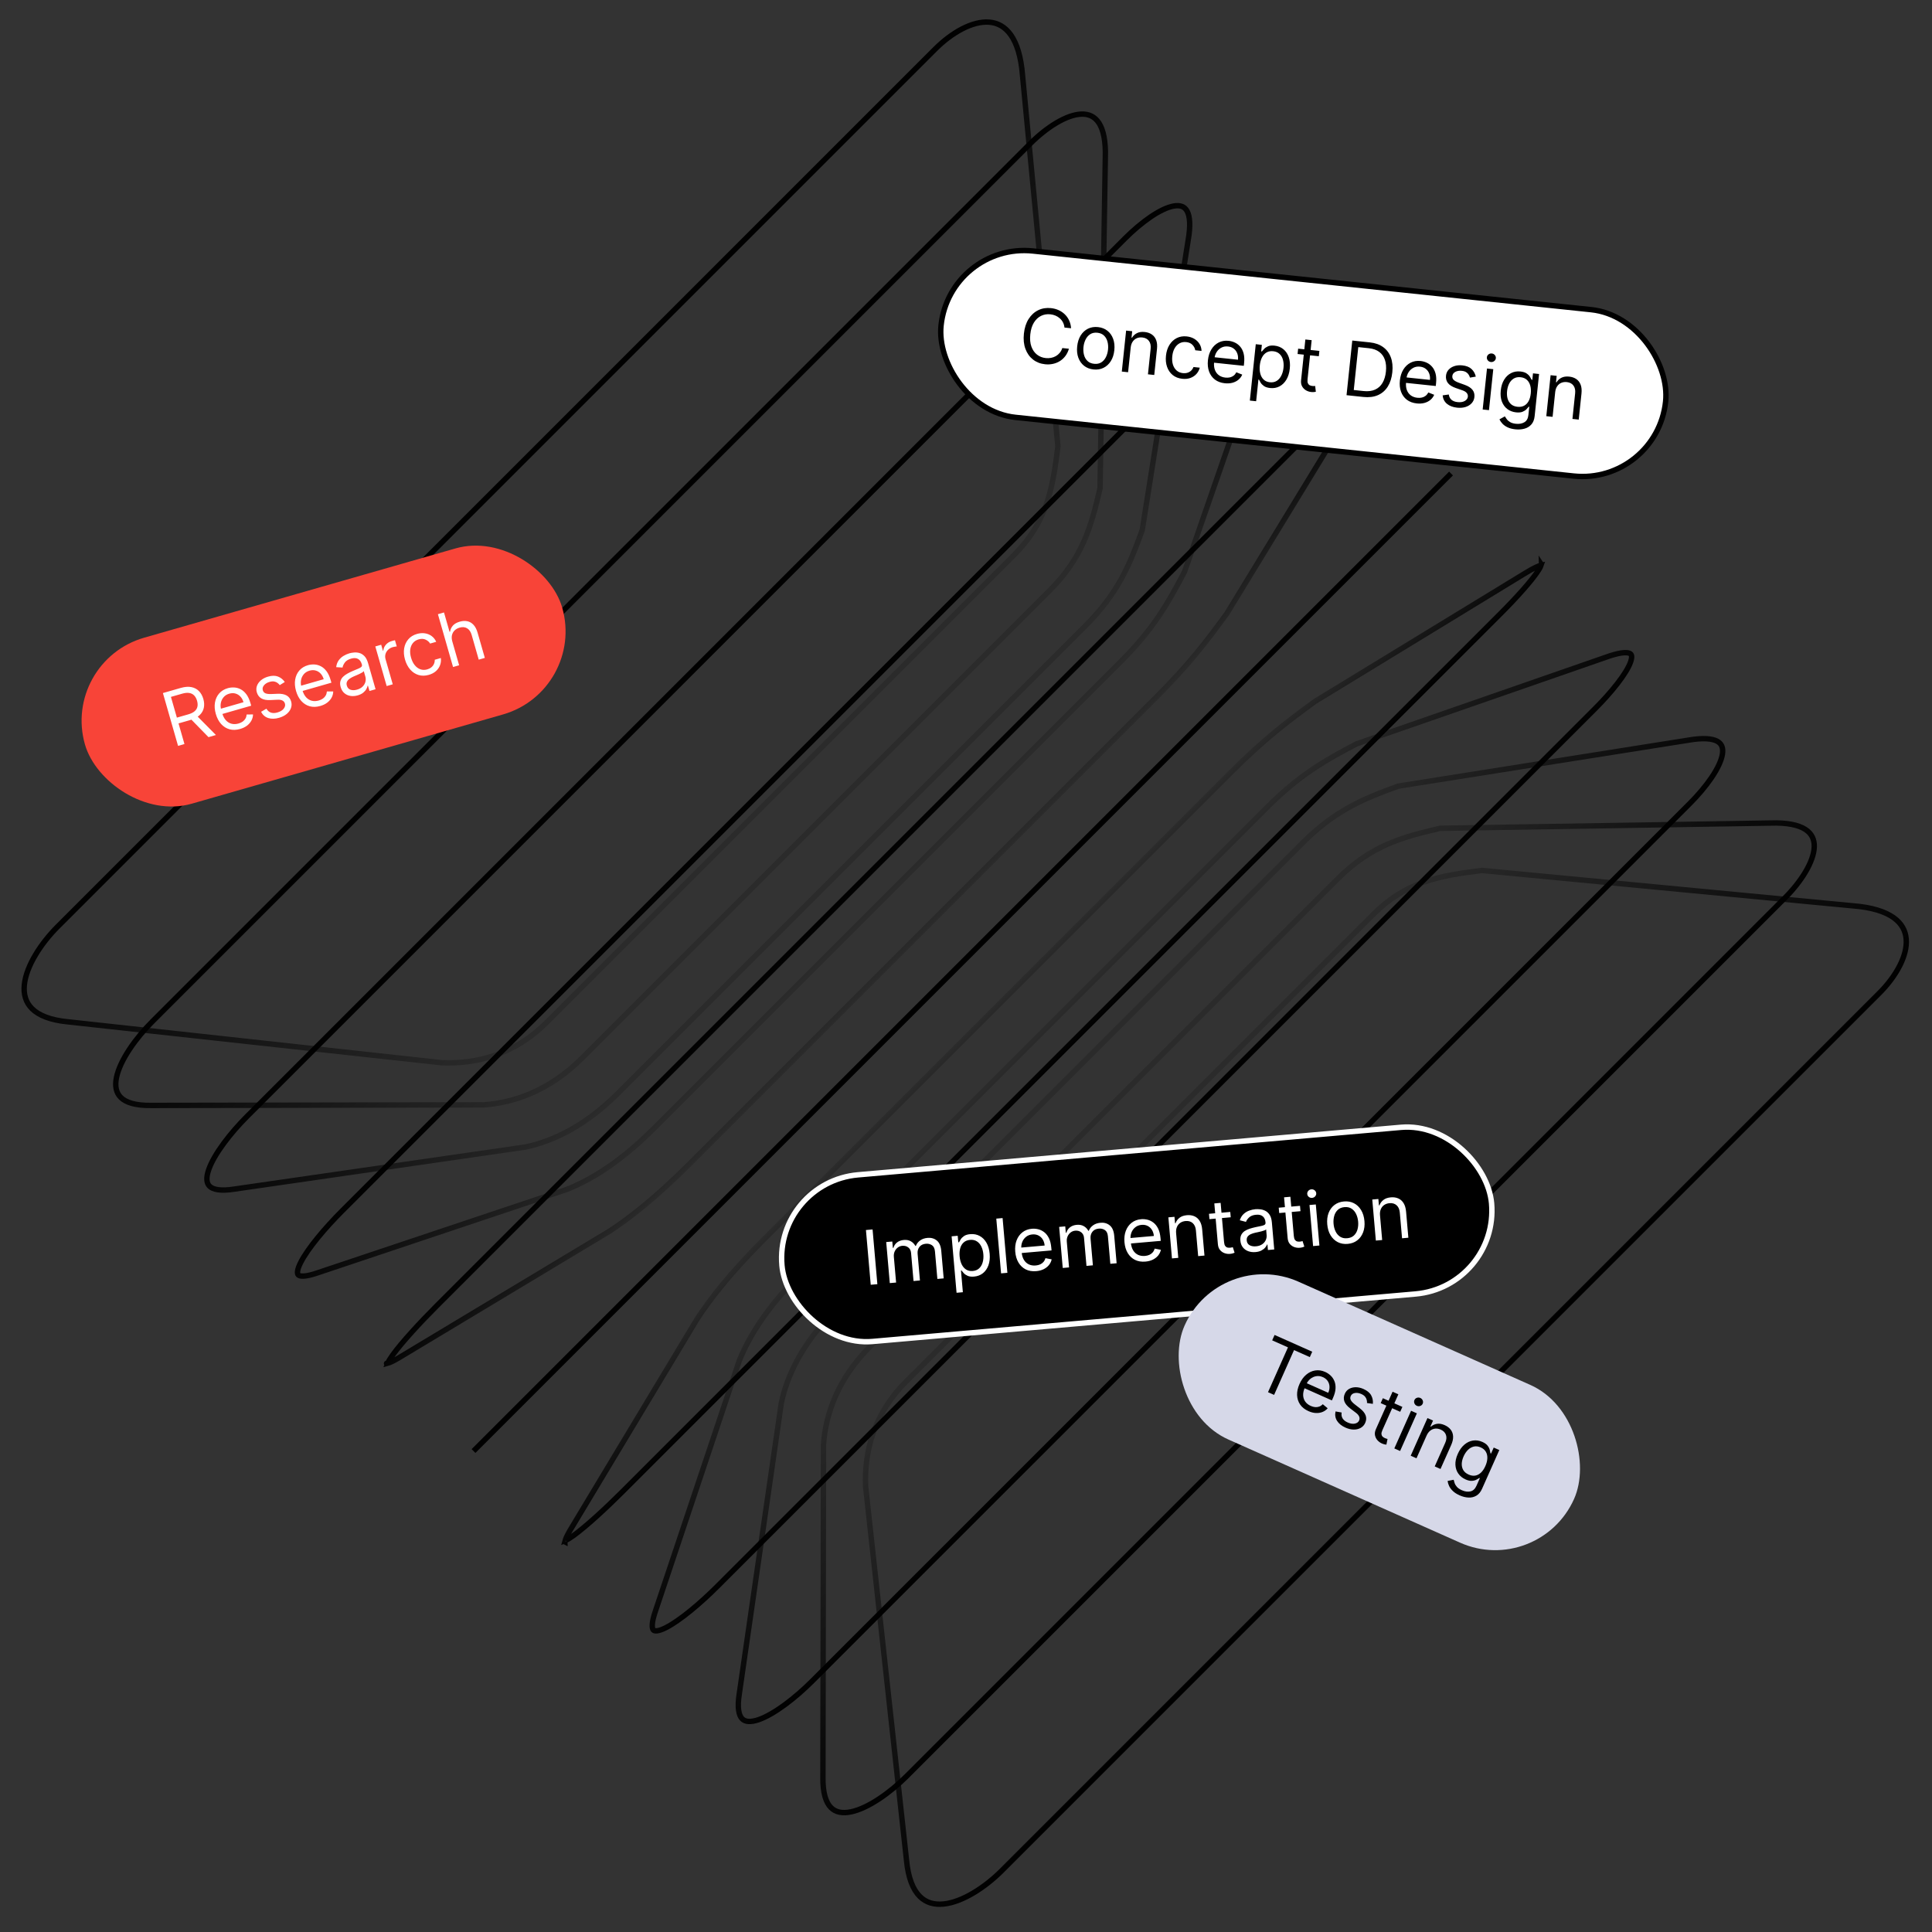 <svg xmlns="http://www.w3.org/2000/svg" width="358" height="358" viewBox="0 0 358 358" fill="none"><rect x="0" y="0" width="358" height="358" fill="#333333" stroke="none"/><path d="M12.625 189.349L12.625 189.349L12.618 189.349C9.266 189.029 7.165 188.12 5.947 186.921C4.746 185.739 4.338 184.211 4.512 182.481C4.688 180.737 5.456 178.812 6.582 176.924C7.704 175.041 9.165 173.224 10.688 171.701L173.311 9.077C174.83 7.559 176.557 6.243 178.302 5.344C180.051 4.443 181.784 3.978 183.329 4.107C184.851 4.235 186.229 4.943 187.308 6.474C188.4 8.025 189.202 10.444 189.477 14.005L189.478 14.013L196.031 82.72C195.055 90.671 193.948 96.804 187.894 102.857L101.319 189.432C95.249 195.503 88.197 197.189 81.873 196.927L12.625 189.349Z" stroke="url(#paint0_linear_869_1102)"></path><path d="M28.061 204.837L28.061 204.837L28.054 204.837C25.065 204.885 23.317 204.273 22.391 203.366C21.491 202.483 21.26 201.208 21.592 199.622C21.925 198.032 22.812 196.215 24.02 194.395C25.223 192.581 26.724 190.794 28.252 189.266L190.875 26.642C192.401 25.117 194.094 23.754 195.763 22.765C197.439 21.772 199.05 21.181 200.419 21.144C201.754 21.107 202.861 21.593 203.638 22.799C204.44 24.044 204.923 26.109 204.814 29.287L204.814 29.296L203.841 90.473C202.17 97.716 200.558 103.367 194.481 109.444L107.906 196.019C101.809 202.116 95.276 204.336 89.624 204.733L28.061 204.837Z" stroke="url(#paint1_linear_869_1102)"></path><path d="M43.481 220.333L43.481 220.333L43.474 220.334C42.172 220.541 41.16 220.565 40.394 220.455C39.628 220.345 39.138 220.105 38.835 219.81C38.253 219.243 38.159 218.243 38.664 216.769C39.157 215.327 40.167 213.616 41.456 211.866C42.741 210.121 44.283 208.363 45.816 206.83L208.44 44.206C209.971 42.675 211.631 41.264 213.224 40.184C214.827 39.098 216.32 38.376 217.523 38.171C218.12 38.07 218.615 38.102 219.009 38.251C219.393 38.396 219.717 38.666 219.963 39.112C220.477 40.043 220.655 41.747 220.16 44.556L220.159 44.565L211.66 98.215C209.294 104.76 207.17 109.928 201.068 116.031L114.493 202.606C108.371 208.728 102.356 211.493 97.361 212.547L43.481 220.333Z" stroke="url(#paint2_linear_869_1102)"></path><path d="M58.885 235.845L58.885 235.845L58.879 235.847C57.755 236.238 56.911 236.424 56.303 236.459C55.682 236.495 55.399 236.369 55.278 236.253C55.172 236.151 55.084 235.952 55.142 235.534C55.2 235.117 55.394 234.574 55.725 233.922C57.053 231.304 60.289 227.486 63.381 224.394L226.005 61.771C227.542 60.234 229.168 58.774 230.685 57.602C232.211 56.422 233.592 55.56 234.643 55.184C235.172 54.995 235.559 54.951 235.817 55C236.035 55.042 236.181 55.151 236.279 55.397C236.391 55.681 236.437 56.16 236.325 56.91C236.215 57.651 235.959 58.607 235.521 59.81L235.519 59.817L219.493 105.948C216.427 111.802 213.786 116.487 207.655 122.617L121.079 209.193C114.933 215.339 109.436 218.66 105.084 220.376L58.885 235.845Z" stroke="url(#paint3_linear_869_1102)"></path><path d="M74.277 251.382L74.277 251.382L74.274 251.383C73.324 251.963 72.635 252.319 72.162 252.501C72.037 252.549 71.935 252.581 71.853 252.603C71.867 252.565 71.885 252.522 71.906 252.474C72.061 252.131 72.354 251.658 72.773 251.075C74.446 248.749 77.851 245.054 80.946 241.959L243.569 79.335C246.669 76.235 249.936 73.306 251.772 72.173C252.128 71.954 252.392 71.826 252.569 71.767C252.56 71.814 252.546 71.87 252.527 71.937C252.473 72.123 252.382 72.36 252.246 72.656C251.974 73.248 251.538 74.037 250.905 75.056L250.903 75.059L227.344 113.675C223.572 118.845 220.403 123.043 214.242 129.204L127.666 215.779C121.496 221.95 116.516 225.836 112.797 228.227L74.277 251.382ZM71.62 252.637C71.62 252.637 71.621 252.637 71.624 252.638C71.621 252.638 71.619 252.637 71.62 252.637ZM252.754 71.727C252.754 71.727 252.753 71.727 252.751 71.727C252.753 71.727 252.754 71.727 252.754 71.727Z" stroke="url(#paint4_linear_869_1102)"></path><path d="M167.976 344.7L167.976 344.7L167.977 344.707C168.297 348.059 169.206 350.16 170.405 351.378C171.586 352.579 173.114 352.987 174.844 352.813C176.589 352.637 178.514 351.869 180.402 350.743C182.285 349.621 184.102 348.16 185.625 346.638L348.248 184.014C349.767 182.495 351.082 180.768 351.981 179.023C352.882 177.274 353.348 175.541 353.218 173.996C353.09 172.474 352.383 171.096 350.851 170.017C349.301 168.925 346.882 168.123 343.321 167.848L343.312 167.847L274.605 161.294C266.655 162.27 260.522 163.377 254.468 169.431L167.893 256.006C161.822 262.077 160.137 269.128 160.398 275.452L167.976 344.7Z" stroke="url(#paint5_linear_869_1102)"></path><path d="M152.488 329.264L152.488 329.264L152.488 329.271C152.441 332.26 153.053 334.008 153.96 334.934C154.842 335.834 156.117 336.065 157.703 335.733C159.294 335.4 161.11 334.513 162.93 333.305C164.744 332.102 166.531 330.601 168.06 329.073L330.683 166.45C332.208 164.924 333.571 163.231 334.56 161.562C335.553 159.886 336.144 158.275 336.182 156.906C336.218 155.571 335.733 154.464 334.526 153.687C333.281 152.885 331.217 152.402 328.038 152.511L328.029 152.511L266.852 153.484C259.609 155.155 253.958 156.767 247.881 162.844L161.306 249.419C155.21 255.516 152.989 262.049 152.593 267.701L152.488 329.264Z" stroke="url(#paint6_linear_869_1102)"></path><path d="M136.992 313.845L136.992 313.845L136.991 313.851C136.785 315.154 136.76 316.165 136.871 316.932C136.981 317.698 137.221 318.187 137.516 318.49C138.082 319.072 139.082 319.166 140.556 318.662C141.998 318.168 143.709 317.159 145.46 315.869C147.204 314.585 148.962 313.042 150.495 311.509L313.119 148.886C314.65 147.354 316.061 145.694 317.141 144.102C318.228 142.499 318.95 141.005 319.154 139.802C319.255 139.206 319.224 138.711 319.075 138.317C318.929 137.933 318.66 137.609 318.213 137.362C317.283 136.849 315.579 136.671 312.769 137.165L312.761 137.167L259.11 145.665C252.566 148.032 247.397 150.155 241.295 156.258L154.72 242.833C148.598 248.955 145.832 254.97 144.779 259.965L136.992 313.845Z" stroke="url(#paint7_linear_869_1102)"></path><path d="M121.481 298.44L121.481 298.44L121.479 298.446C121.088 299.571 120.901 300.414 120.866 301.022C120.83 301.643 120.957 301.926 121.073 302.047C121.175 302.153 121.374 302.241 121.792 302.183C122.209 302.125 122.752 301.931 123.404 301.6C126.022 300.272 129.839 297.036 132.931 293.944L295.555 131.321C297.092 129.784 298.552 128.157 299.724 126.641C300.904 125.114 301.766 123.733 302.142 122.682C302.331 122.153 302.375 121.766 302.325 121.508C302.283 121.29 302.175 121.144 301.929 121.047C301.645 120.934 301.166 120.888 300.415 121C299.675 121.11 298.719 121.367 297.515 121.804L297.509 121.806L251.378 137.832C245.524 140.898 240.839 143.54 234.708 149.671L148.133 236.246C141.987 242.392 138.666 247.889 136.95 252.242L121.481 298.44Z" stroke="url(#paint8_linear_869_1102)"></path><path d="M105.945 283.048L105.945 283.048L105.943 283.051C105.364 284.001 105.007 284.691 104.825 285.164C104.778 285.288 104.745 285.39 104.723 285.473C104.762 285.458 104.804 285.44 104.852 285.419C105.195 285.264 105.668 284.971 106.251 284.552C108.577 282.88 112.272 279.475 115.367 276.38L277.991 113.756C281.091 110.656 284.02 107.389 285.153 105.553C285.373 105.198 285.5 104.934 285.559 104.756C285.512 104.766 285.456 104.779 285.389 104.798C285.204 104.853 284.966 104.943 284.67 105.079C284.079 105.351 283.289 105.787 282.27 106.42L282.267 106.422L243.651 129.981C238.481 133.753 234.284 136.922 228.122 143.084L141.547 229.659C135.376 235.829 131.49 240.809 129.099 244.528L105.945 283.048ZM104.689 285.706C104.689 285.706 104.689 285.704 104.688 285.701C104.688 285.705 104.689 285.706 104.689 285.706ZM285.599 104.571C285.599 104.572 285.599 104.573 285.6 104.575C285.6 104.573 285.599 104.571 285.599 104.571Z" stroke="url(#paint9_linear_869_1102)"></path><line x1="87.743" y1="268.875" x2="268.875" y2="87.743" stroke="black"></line><rect x="11.333" y="122.575" width="92" height="32" rx="16" transform="rotate(-16 11.333 122.575)" fill="#F84438"></rect><path d="M32.994 138.21L30.188 128.423L33.495 127.474C34.259 127.255 34.924 127.206 35.49 127.326C36.054 127.444 36.52 127.695 36.885 128.079C37.251 128.464 37.516 128.945 37.681 129.522C37.847 130.098 37.875 130.644 37.768 131.157C37.66 131.671 37.399 132.125 36.984 132.52C36.569 132.911 35.982 133.216 35.224 133.433L32.548 134.2L32.241 133.13L34.879 132.373C35.401 132.224 35.8 132.027 36.075 131.782C36.352 131.537 36.523 131.254 36.586 130.932C36.651 130.607 36.628 130.248 36.515 129.856C36.403 129.464 36.231 129.143 36.001 128.892C35.77 128.641 35.471 128.481 35.104 128.414C34.735 128.344 34.287 128.385 33.758 128.537L31.674 129.134L34.179 137.87L32.994 138.21ZM36.34 132.492L40.01 136.198L38.633 136.593L35.002 132.876L36.34 132.492ZM44.492 135.078C43.785 135.281 43.13 135.3 42.527 135.135C41.927 134.966 41.407 134.639 40.969 134.154C40.532 133.666 40.206 133.046 39.99 132.294C39.775 131.542 39.722 130.84 39.831 130.188C39.943 129.532 40.2 128.972 40.601 128.509C41.005 128.041 41.538 127.712 42.201 127.522C42.583 127.413 42.979 127.368 43.389 127.389C43.798 127.409 44.197 127.519 44.585 127.718C44.972 127.914 45.323 128.22 45.639 128.636C45.955 129.053 46.211 129.603 46.408 130.288L46.545 130.766L40.886 132.389L40.607 131.414L45.118 130.12C44.999 129.706 44.811 129.36 44.552 129.083C44.296 128.804 43.99 128.614 43.633 128.513C43.28 128.411 42.899 128.419 42.492 128.535C42.042 128.664 41.686 128.887 41.421 129.204C41.16 129.517 40.992 129.876 40.918 130.28C40.844 130.684 40.865 131.088 40.981 131.492L41.167 132.142C41.326 132.697 41.557 133.139 41.858 133.47C42.162 133.797 42.515 134.011 42.917 134.113C43.318 134.212 43.746 134.196 44.201 134.065C44.498 133.98 44.753 133.862 44.969 133.711C45.186 133.555 45.358 133.368 45.485 133.149C45.611 132.927 45.685 132.674 45.708 132.392L46.885 132.386C46.876 132.788 46.777 133.168 46.586 133.526C46.395 133.881 46.123 134.194 45.769 134.464C45.415 134.731 44.989 134.936 44.492 135.078ZM52.769 126.375L51.838 126.952C51.726 126.801 51.585 126.664 51.415 126.54C51.248 126.413 51.044 126.326 50.803 126.281C50.563 126.237 50.278 126.261 49.95 126.355C49.501 126.484 49.156 126.695 48.916 126.988C48.678 127.277 48.605 127.579 48.695 127.894C48.776 128.175 48.941 128.367 49.191 128.471C49.442 128.575 49.799 128.619 50.264 128.603L51.43 128.558C52.132 128.529 52.691 128.633 53.107 128.869C53.522 129.102 53.803 129.474 53.95 129.987C54.071 130.408 54.057 130.819 53.91 131.219C53.766 131.619 53.507 131.976 53.131 132.291C52.756 132.605 52.283 132.844 51.713 133.008C50.964 133.223 50.298 133.238 49.714 133.053C49.13 132.869 48.684 132.484 48.374 131.897L49.368 131.322C49.583 131.688 49.861 131.929 50.201 132.045C50.544 132.16 50.947 132.152 51.409 132.019C51.934 131.869 52.32 131.637 52.565 131.326C52.812 131.01 52.891 130.694 52.8 130.379C52.727 130.124 52.577 129.936 52.349 129.815C52.12 129.691 51.809 129.639 51.415 129.659L50.109 129.723C49.391 129.757 48.827 129.651 48.415 129.407C48.006 129.159 47.729 128.782 47.584 128.275C47.465 127.861 47.476 127.461 47.617 127.076C47.762 126.69 48.01 126.348 48.363 126.05C48.719 125.752 49.154 125.528 49.671 125.38C50.397 125.172 51.013 125.168 51.519 125.368C52.027 125.567 52.444 125.902 52.769 126.375ZM59.356 130.816C58.648 131.019 57.994 131.038 57.391 130.873C56.791 130.704 56.271 130.377 55.833 129.892C55.396 129.404 55.07 128.784 54.854 128.032C54.639 127.28 54.586 126.578 54.695 125.926C54.807 125.27 55.064 124.71 55.465 124.246C55.869 123.779 56.402 123.45 57.065 123.26C57.447 123.151 57.843 123.106 58.252 123.127C58.662 123.147 59.06 123.257 59.449 123.456C59.836 123.652 60.187 123.958 60.503 124.374C60.819 124.79 61.075 125.341 61.272 126.026L61.409 126.504L55.75 128.126L55.471 127.151L59.982 125.858C59.863 125.444 59.675 125.098 59.416 124.82C59.16 124.542 58.854 124.352 58.497 124.251C58.144 124.149 57.763 124.156 57.355 124.273C56.906 124.402 56.55 124.625 56.285 124.942C56.023 125.255 55.855 125.614 55.782 126.018C55.708 126.421 55.729 126.826 55.845 127.23L56.031 127.88C56.19 128.435 56.421 128.877 56.722 129.208C57.026 129.534 57.379 129.749 57.781 129.851C58.181 129.95 58.61 129.934 59.065 129.803C59.362 129.718 59.617 129.6 59.833 129.449C60.05 129.293 60.222 129.106 60.349 128.887C60.475 128.665 60.549 128.412 60.572 128.13L61.749 128.123C61.74 128.526 61.641 128.906 61.45 129.264C61.259 129.619 60.986 129.932 60.633 130.202C60.279 130.469 59.853 130.674 59.356 130.816ZM66.276 128.853C65.811 128.986 65.364 129.019 64.935 128.953C64.504 128.883 64.13 128.713 63.811 128.442C63.491 128.169 63.263 127.793 63.126 127.315C63.005 126.894 62.99 126.53 63.081 126.221C63.171 125.909 63.333 125.638 63.567 125.409C63.801 125.18 64.075 124.981 64.388 124.812C64.704 124.638 65.026 124.48 65.354 124.338C65.784 124.153 66.133 124.006 66.402 123.898C66.673 123.786 66.862 123.675 66.969 123.565C67.078 123.454 67.107 123.308 67.055 123.126L67.044 123.088C66.909 122.617 66.675 122.287 66.342 122.1C66.012 121.912 65.587 121.892 65.068 122.041C64.53 122.195 64.141 122.434 63.903 122.758C63.665 123.081 63.522 123.395 63.474 123.698L62.294 123.623C62.358 123.122 62.513 122.701 62.76 122.361C63.01 122.018 63.31 121.742 63.661 121.534C64.014 121.323 64.375 121.164 64.745 121.058C64.981 120.99 65.26 120.941 65.582 120.911C65.906 120.877 66.237 120.904 66.573 120.994C66.912 121.083 67.227 121.274 67.518 121.566C67.809 121.859 68.038 122.296 68.205 122.879L69.592 127.716L68.464 128.039L68.179 127.045L68.121 127.062C68.091 127.243 68.012 127.45 67.886 127.683C67.759 127.915 67.566 128.138 67.306 128.35C67.047 128.563 66.703 128.73 66.276 128.853ZM66.158 127.79C66.604 127.662 66.955 127.467 67.21 127.204C67.469 126.94 67.637 126.647 67.714 126.325C67.793 126.002 67.79 125.688 67.702 125.382L67.406 124.35C67.374 124.421 67.284 124.504 67.136 124.598C66.989 124.688 66.816 124.781 66.615 124.876C66.418 124.968 66.224 125.054 66.033 125.136C65.845 125.214 65.693 125.279 65.577 125.329C65.294 125.452 65.038 125.592 64.808 125.752C64.58 125.907 64.412 126.091 64.305 126.304C64.199 126.514 64.188 126.762 64.27 127.049C64.382 127.441 64.612 127.695 64.96 127.813C65.309 127.927 65.709 127.919 66.158 127.79ZM71.65 127.125L69.545 119.785L70.635 119.472L70.953 120.581L71.029 120.559C71.059 120.158 71.216 119.794 71.502 119.467C71.788 119.14 72.15 118.914 72.59 118.788C72.673 118.764 72.777 118.736 72.902 118.703C73.027 118.671 73.123 118.649 73.188 118.637L73.517 119.784C73.476 119.785 73.384 119.796 73.242 119.816C73.102 119.832 72.957 119.862 72.807 119.905C72.45 120.007 72.153 120.173 71.915 120.403C71.68 120.629 71.519 120.896 71.431 121.204C71.346 121.508 71.351 121.826 71.446 122.157L72.778 126.802L71.65 127.125ZM79.46 125.052C78.772 125.249 78.132 125.256 77.542 125.074C76.952 124.891 76.441 124.553 76.01 124.06C75.579 123.566 75.258 122.953 75.048 122.22C74.835 121.475 74.783 120.778 74.893 120.129C75.006 119.476 75.263 118.918 75.665 118.454C76.069 117.987 76.602 117.658 77.265 117.468C77.781 117.32 78.273 117.282 78.742 117.355C79.211 117.427 79.627 117.597 79.99 117.866C80.353 118.134 80.633 118.488 80.828 118.929L79.7 119.252C79.518 118.942 79.242 118.701 78.872 118.528C78.504 118.35 78.071 118.333 77.574 118.476C77.135 118.602 76.782 118.827 76.516 119.151C76.253 119.472 76.088 119.865 76.022 120.333C75.959 120.796 76.006 121.304 76.165 121.859C76.328 122.426 76.559 122.894 76.858 123.263C77.16 123.632 77.508 123.885 77.903 124.024C78.301 124.161 78.723 124.166 79.169 124.038C79.462 123.954 79.714 123.827 79.924 123.657C80.133 123.486 80.294 123.282 80.404 123.043C80.515 122.804 80.567 122.541 80.561 122.253L81.689 121.93C81.749 122.382 81.703 122.817 81.551 123.236C81.401 123.652 81.15 124.02 80.798 124.342C80.447 124.66 80.001 124.896 79.46 125.052ZM83.813 118.859L85.079 123.275L83.951 123.598L81.145 113.811L82.273 113.487L83.303 117.081L83.399 117.054C83.462 116.625 83.634 116.25 83.914 115.929C84.196 115.603 84.626 115.357 85.203 115.192C85.703 115.048 86.17 115.023 86.603 115.116C87.036 115.206 87.414 115.426 87.739 115.778C88.067 116.126 88.321 116.615 88.501 117.246L89.839 121.91L88.711 122.233L87.396 117.645C87.228 117.062 86.948 116.655 86.554 116.423C86.162 116.187 85.7 116.146 85.168 116.298C84.799 116.404 84.49 116.577 84.241 116.817C83.996 117.057 83.832 117.35 83.749 117.698C83.669 118.045 83.691 118.432 83.813 118.859Z" fill="white"></path><rect x="175.998" y="44.888" width="135" height="31" rx="15.5" transform="rotate(6 175.998 44.888)" fill="white"></rect><rect x="175.998" y="44.888" width="135" height="31" rx="15.5" transform="rotate(6 175.998 44.888)" stroke="black"></rect><path d="M198.471 60.825L197.245 60.696C197.209 60.336 197.115 60.013 196.962 59.727C196.812 59.441 196.618 59.194 196.38 58.986C196.145 58.774 195.878 58.606 195.578 58.481C195.278 58.356 194.96 58.276 194.623 58.241C194.01 58.176 193.439 58.273 192.908 58.531C192.381 58.788 191.94 59.204 191.583 59.776C191.229 60.349 191.006 61.074 190.914 61.95C190.822 62.827 190.889 63.582 191.116 64.216C191.346 64.85 191.692 65.348 192.154 65.71C192.619 66.072 193.158 66.285 193.771 66.35C194.107 66.385 194.435 66.373 194.755 66.313C195.074 66.253 195.371 66.146 195.643 65.992C195.92 65.834 196.161 65.631 196.367 65.383C196.577 65.132 196.737 64.835 196.846 64.493L198.072 64.622C197.925 65.13 197.708 65.576 197.422 65.959C197.135 66.342 196.795 66.657 196.402 66.906C196.01 67.152 195.58 67.325 195.113 67.425C194.649 67.527 194.162 67.55 193.651 67.497C192.787 67.406 192.041 67.114 191.413 66.622C190.785 66.129 190.319 65.474 190.015 64.655C189.711 63.837 189.615 62.894 189.728 61.826C189.84 60.758 190.13 59.855 190.597 59.117C191.065 58.38 191.657 57.836 192.373 57.485C193.09 57.133 193.88 57.003 194.744 57.094C195.255 57.148 195.727 57.272 196.159 57.468C196.595 57.663 196.98 57.924 197.312 58.249C197.645 58.57 197.912 58.948 198.113 59.383C198.314 59.814 198.434 60.294 198.471 60.825ZM202.631 68.461C201.946 68.389 201.361 68.162 200.878 67.781C200.398 67.401 200.044 66.902 199.816 66.285C199.59 65.668 199.519 64.968 199.602 64.183C199.685 63.392 199.901 62.717 200.249 62.157C200.602 61.597 201.052 61.181 201.6 60.909C202.152 60.637 202.771 60.537 203.456 60.609C204.142 60.681 204.725 60.907 205.205 61.288C205.688 61.668 206.042 62.169 206.267 62.789C206.495 63.41 206.567 64.115 206.484 64.906C206.402 65.691 206.185 66.361 205.833 66.918C205.484 67.474 205.034 67.888 204.482 68.16C203.934 68.433 203.317 68.533 202.631 68.461ZM202.741 67.412C203.262 67.467 203.705 67.379 204.069 67.147C204.433 66.915 204.719 66.591 204.926 66.172C205.134 65.754 205.264 65.291 205.317 64.784C205.371 64.276 205.34 63.795 205.224 63.339C205.109 62.884 204.897 62.504 204.589 62.198C204.281 61.892 203.867 61.712 203.346 61.657C202.826 61.602 202.383 61.693 202.018 61.928C201.654 62.163 201.367 62.491 201.16 62.912C200.952 63.334 200.822 63.798 200.768 64.306C200.715 64.813 200.746 65.293 200.862 65.745C200.978 66.197 201.19 66.575 201.498 66.877C201.806 67.179 202.221 67.358 202.741 67.412ZM209.517 64.406L209.037 68.974L207.87 68.851L208.669 61.257L209.796 61.375L209.671 62.562L209.77 62.572C209.989 62.205 210.291 61.924 210.679 61.728C211.066 61.529 211.547 61.459 212.12 61.52C212.634 61.574 213.073 61.727 213.437 61.978C213.801 62.226 214.067 62.574 214.237 63.022C214.407 63.466 214.458 64.012 214.39 64.658L213.883 69.483L212.716 69.361L213.215 64.614C213.277 64.017 213.171 63.536 212.896 63.171C212.622 62.802 212.214 62.589 211.674 62.532C211.301 62.493 210.96 62.539 210.65 62.67C210.343 62.801 210.089 63.013 209.888 63.305C209.687 63.597 209.564 63.964 209.517 64.406ZM219.084 70.19C218.372 70.115 217.776 69.882 217.297 69.492C216.818 69.102 216.472 68.597 216.257 67.978C216.042 67.359 215.974 66.67 216.054 65.912C216.135 65.141 216.348 64.475 216.694 63.915C217.043 63.352 217.49 62.931 218.036 62.651C218.586 62.369 219.203 62.264 219.889 62.336C220.423 62.392 220.894 62.542 221.302 62.785C221.709 63.027 222.031 63.341 222.267 63.726C222.504 64.111 222.63 64.544 222.646 65.025L221.479 64.903C221.426 64.547 221.261 64.22 220.982 63.921C220.707 63.619 220.313 63.441 219.799 63.386C219.344 63.339 218.932 63.415 218.565 63.617C218.201 63.815 217.9 64.118 217.664 64.527C217.432 64.932 217.285 65.422 217.225 65.995C217.163 66.582 217.202 67.103 217.341 67.557C217.483 68.012 217.711 68.378 218.025 68.654C218.343 68.931 218.732 69.093 219.194 69.142C219.497 69.174 219.778 69.15 220.036 69.07C220.294 68.991 220.52 68.861 220.712 68.681C220.904 68.502 221.051 68.277 221.153 68.008L222.319 68.13C222.206 68.572 222.001 68.959 221.703 69.29C221.408 69.619 221.037 69.867 220.59 70.033C220.146 70.197 219.644 70.249 219.084 70.19ZM226.96 71.018C226.228 70.941 225.614 70.713 225.117 70.334C224.624 69.952 224.265 69.455 224.039 68.841C223.818 68.225 223.748 67.527 223.829 66.749C223.911 65.972 224.125 65.301 224.471 64.737C224.82 64.171 225.268 63.748 225.814 63.469C226.363 63.187 226.981 63.082 227.667 63.154C228.062 63.195 228.446 63.302 228.818 63.475C229.189 63.647 229.518 63.898 229.803 64.228C230.089 64.555 230.3 64.97 230.437 65.474C230.574 65.979 230.605 66.585 230.531 67.294L230.479 67.788L224.625 67.173L224.731 66.164L229.398 66.655C229.443 66.227 229.398 65.835 229.262 65.481C229.129 65.127 228.916 64.836 228.623 64.609C228.334 64.382 227.978 64.246 227.556 64.202C227.092 64.153 226.677 64.226 226.314 64.421C225.953 64.613 225.663 64.883 225.444 65.23C225.224 65.576 225.092 65.959 225.048 66.378L224.977 67.05C224.917 67.624 224.965 68.12 225.121 68.54C225.28 68.957 225.527 69.287 225.861 69.533C226.196 69.774 226.599 69.92 227.07 69.97C227.377 70.002 227.658 69.988 227.914 69.928C228.174 69.866 228.404 69.757 228.604 69.601C228.804 69.442 228.967 69.236 229.093 68.983L230.188 69.417C230.029 69.787 229.794 70.103 229.483 70.363C229.173 70.621 228.803 70.808 228.374 70.927C227.946 71.041 227.474 71.072 226.96 71.018ZM231.597 74.225L232.694 63.782L233.822 63.901L233.695 65.107L233.833 65.121C233.933 64.999 234.069 64.843 234.242 64.655C234.419 64.463 234.659 64.302 234.963 64.171C235.271 64.036 235.671 63.995 236.166 64.047C236.805 64.114 237.352 64.333 237.806 64.704C238.261 65.075 238.594 65.569 238.806 66.184C239.018 66.799 239.082 67.506 238.998 68.304C238.913 69.108 238.703 69.791 238.368 70.352C238.032 70.91 237.605 71.325 237.087 71.597C236.569 71.866 235.993 71.967 235.36 71.901C234.873 71.849 234.49 71.728 234.214 71.535C233.938 71.34 233.732 71.13 233.595 70.905C233.459 70.678 233.356 70.49 233.285 70.343L233.186 70.332L232.764 74.347L231.597 74.225ZM233.442 67.7C233.382 68.273 233.413 68.788 233.535 69.244C233.657 69.697 233.867 70.064 234.164 70.345C234.462 70.623 234.844 70.787 235.312 70.836C235.8 70.887 236.221 70.801 236.574 70.579C236.931 70.353 237.215 70.029 237.426 69.608C237.641 69.184 237.776 68.702 237.833 68.161C237.889 67.627 237.857 67.138 237.738 66.692C237.621 66.243 237.412 65.876 237.108 65.591C236.809 65.303 236.412 65.133 235.917 65.081C235.443 65.031 235.031 65.109 234.683 65.316C234.335 65.519 234.056 65.826 233.846 66.238C233.637 66.645 233.502 67.133 233.442 67.7ZM244.482 65.021L244.378 66.01L240.442 65.596L240.546 64.607L244.482 65.021ZM241.884 62.908L243.051 63.031L242.29 70.269C242.256 70.599 242.278 70.851 242.356 71.026C242.438 71.198 242.552 71.32 242.697 71.392C242.847 71.461 243.007 71.505 243.179 71.523C243.307 71.536 243.413 71.541 243.497 71.536C243.581 71.528 243.649 71.522 243.699 71.517L243.826 72.591C243.744 72.612 243.63 72.63 243.486 72.645C243.34 72.663 243.159 72.66 242.941 72.638C242.612 72.603 242.296 72.498 241.995 72.323C241.696 72.148 241.459 71.905 241.282 71.593C241.108 71.282 241.044 70.905 241.09 70.463L241.884 62.908ZM252.638 73.557L249.513 73.228L250.577 63.102L253.841 63.445C254.823 63.548 255.642 63.84 256.298 64.318C256.955 64.794 257.43 65.429 257.723 66.223C258.016 67.013 258.108 67.933 257.998 68.981C257.887 70.036 257.604 70.924 257.148 71.646C256.692 72.365 256.084 72.891 255.322 73.224C254.561 73.554 253.666 73.665 252.638 73.557ZM250.853 72.269L252.673 72.461C253.51 72.549 254.221 72.46 254.806 72.195C255.39 71.93 255.849 71.513 256.182 70.945C256.515 70.376 256.724 69.68 256.811 68.856C256.897 68.039 256.837 67.321 256.632 66.703C256.428 66.082 256.077 65.585 255.579 65.213C255.082 64.837 254.438 64.608 253.647 64.525L251.689 64.319L250.853 72.269ZM262.53 74.756C261.798 74.679 261.184 74.451 260.687 74.073C260.194 73.691 259.835 73.193 259.609 72.58C259.387 71.963 259.317 71.266 259.399 70.488C259.481 69.71 259.695 69.039 260.04 68.476C260.39 67.909 260.838 67.487 261.383 67.207C261.933 66.925 262.551 66.82 263.236 66.892C263.632 66.934 264.015 67.041 264.387 67.213C264.759 67.385 265.088 67.637 265.373 67.967C265.658 68.293 265.87 68.709 266.007 69.213C266.144 69.717 266.175 70.324 266.1 71.032L266.048 71.527L260.194 70.912L260.3 69.903L264.968 70.394C265.013 69.965 264.967 69.574 264.831 69.219C264.698 68.865 264.486 68.575 264.193 68.347C263.904 68.12 263.548 67.985 263.126 67.94C262.661 67.891 262.247 67.965 261.883 68.16C261.523 68.352 261.233 68.621 261.013 68.968C260.794 69.315 260.662 69.698 260.618 70.116L260.547 70.789C260.487 71.362 260.535 71.859 260.691 72.278C260.85 72.695 261.097 73.026 261.431 73.271C261.766 73.513 262.168 73.659 262.64 73.708C262.946 73.74 263.228 73.727 263.484 73.667C263.744 73.604 263.974 73.495 264.173 73.339C264.373 73.18 264.537 72.974 264.663 72.721L265.757 73.156C265.598 73.526 265.364 73.841 265.053 74.102C264.743 74.359 264.373 74.547 263.944 74.665C263.515 74.78 263.044 74.81 262.53 74.756ZM273.465 69.787L272.385 69.973C272.338 69.792 272.258 69.612 272.147 69.433C272.04 69.252 271.883 69.096 271.677 68.964C271.471 68.832 271.198 68.749 270.858 68.713C270.393 68.664 269.995 68.731 269.663 68.912C269.334 69.091 269.152 69.344 269.118 69.67C269.088 69.96 269.169 70.2 269.362 70.391C269.555 70.581 269.87 70.755 270.307 70.915L271.405 71.31C272.067 71.546 272.546 71.852 272.844 72.226C273.141 72.597 273.262 73.048 273.206 73.579C273.16 74.014 272.994 74.39 272.708 74.706C272.425 75.023 272.05 75.257 271.584 75.408C271.118 75.559 270.591 75.603 270.001 75.541C269.226 75.46 268.603 75.225 268.13 74.835C267.658 74.445 267.388 73.921 267.321 73.26L268.458 73.1C268.52 73.52 268.687 73.847 268.959 74.082C269.234 74.318 269.611 74.461 270.089 74.511C270.633 74.568 271.077 74.498 271.421 74.301C271.768 74.101 271.959 73.838 271.994 73.511C272.021 73.248 271.952 73.017 271.786 72.82C271.621 72.619 271.352 72.454 270.979 72.325L269.744 71.895C269.066 71.657 268.582 71.348 268.292 70.968C268.005 70.585 267.89 70.131 267.945 69.607C267.99 69.178 268.15 68.812 268.425 68.507C268.704 68.203 269.062 67.979 269.501 67.836C269.942 67.692 270.43 67.648 270.964 67.704C271.716 67.783 272.288 68.01 272.682 68.385C273.08 68.76 273.34 69.227 273.465 69.787ZM274.74 75.88L275.539 68.285L276.705 68.408L275.907 76.002L274.74 75.88ZM276.265 67.082C276.037 67.058 275.849 66.96 275.701 66.788C275.556 66.616 275.494 66.421 275.517 66.203C275.54 65.986 275.641 65.808 275.818 65.67C275.999 65.532 276.204 65.476 276.431 65.5C276.659 65.523 276.845 65.621 276.99 65.793C277.139 65.966 277.202 66.16 277.179 66.378C277.156 66.596 277.054 66.773 276.873 66.911C276.695 67.049 276.492 67.106 276.265 67.082ZM280.794 79.555C280.23 79.496 279.753 79.373 279.363 79.185C278.973 79.001 278.654 78.777 278.409 78.515C278.166 78.256 277.979 77.987 277.849 77.706L278.847 77.151C278.938 77.301 279.055 77.473 279.198 77.668C279.34 77.866 279.544 78.046 279.811 78.207C280.08 78.372 280.444 78.479 280.902 78.527C281.515 78.591 282.037 78.496 282.467 78.242C282.897 77.987 283.145 77.543 283.211 76.91L283.374 75.367L283.275 75.357C283.174 75.486 283.035 75.645 282.855 75.833C282.679 76.018 282.436 76.174 282.126 76.301C281.819 76.425 281.419 76.462 280.925 76.41C280.311 76.345 279.776 76.142 279.319 75.801C278.865 75.46 278.525 74.998 278.3 74.414C278.078 73.831 278.008 73.144 278.092 72.353C278.173 71.575 278.381 70.912 278.716 70.364C279.05 69.812 279.478 69.404 279.999 69.139C280.521 68.871 281.101 68.77 281.74 68.837C282.235 68.889 282.618 69.013 282.891 69.208C283.168 69.4 283.372 69.609 283.505 69.832C283.642 70.053 283.747 70.234 283.818 70.375L283.937 70.388L284.064 69.181L285.191 69.3L284.37 77.112C284.301 77.764 284.097 78.28 283.758 78.657C283.421 79.038 282.994 79.298 282.476 79.437C281.961 79.58 281.4 79.619 280.794 79.555ZM281.193 75.378C281.661 75.427 282.068 75.362 282.413 75.181C282.759 75.001 283.037 74.719 283.247 74.334C283.458 73.95 283.592 73.477 283.651 72.917C283.709 72.37 283.677 71.878 283.556 71.442C283.435 71.007 283.226 70.653 282.928 70.382C282.63 70.11 282.243 69.95 281.769 69.9C281.274 69.848 280.849 69.93 280.493 70.146C280.141 70.362 279.86 70.672 279.65 71.077C279.445 71.482 279.315 71.941 279.261 72.456C279.205 72.983 279.239 73.458 279.361 73.881C279.487 74.301 279.701 74.643 280.003 74.908C280.308 75.17 280.705 75.327 281.193 75.378ZM288.176 72.673L287.696 77.241L286.529 77.119L287.327 69.524L288.454 69.643L288.33 70.829L288.429 70.84C288.647 70.473 288.95 70.191 289.337 69.995C289.725 69.796 290.205 69.727 290.779 69.787C291.293 69.841 291.732 69.994 292.095 70.245C292.459 70.493 292.726 70.841 292.895 71.289C293.065 71.734 293.116 72.279 293.048 72.925L292.541 77.751L291.374 77.628L291.873 72.881C291.936 72.285 291.83 71.804 291.555 71.438C291.28 71.07 290.873 70.857 290.332 70.8C289.96 70.761 289.618 70.806 289.308 70.937C289.001 71.068 288.747 71.28 288.547 71.572C288.346 71.864 288.222 72.231 288.176 72.673Z" fill="black"></path><rect x="143.542" y="219.046" width="132" height="31" rx="15.5" transform="rotate(-5 143.542 219.046)" fill="black"></rect><rect x="143.542" y="219.046" width="132" height="31" rx="15.5" transform="rotate(-5 143.542 219.046)" stroke="white"></rect><path d="M161.688 227.816L162.575 237.959L161.347 238.067L160.459 227.924L161.688 227.816ZM164.879 237.758L164.214 230.151L165.343 230.052L165.447 231.24L165.546 231.232C165.669 230.812 165.897 230.474 166.231 230.219C166.564 229.96 166.979 229.809 167.474 229.766C167.976 229.722 168.403 229.799 168.757 229.998C169.113 230.193 169.403 230.485 169.627 230.875L169.706 230.868C169.867 230.458 170.132 230.12 170.501 229.855C170.87 229.587 171.327 229.428 171.872 229.381C172.552 229.321 173.127 229.486 173.597 229.874C174.066 230.258 174.34 230.898 174.418 231.793L174.864 236.884L173.695 236.987L173.25 231.895C173.2 231.334 173.012 230.946 172.684 230.732C172.356 230.518 171.983 230.429 171.567 230.465C171.033 230.512 170.632 230.71 170.367 231.06C170.101 231.406 169.99 231.824 170.033 232.316L170.466 237.269L169.277 237.373L168.821 232.163C168.784 231.73 168.613 231.394 168.309 231.155C168.005 230.912 167.632 230.81 167.189 230.848C166.886 230.875 166.609 230.981 166.359 231.166C166.112 231.35 165.92 231.593 165.784 231.895C165.65 232.193 165.6 232.528 165.632 232.901L166.048 237.656L164.879 237.758ZM177.251 239.55L176.335 229.09L177.465 228.991L177.57 230.2L177.709 230.188C177.783 230.048 177.887 229.869 178.021 229.651C178.158 229.43 178.363 229.225 178.637 229.038C178.913 228.848 179.298 228.731 179.794 228.688C180.434 228.632 181.013 228.742 181.529 229.02C182.046 229.297 182.467 229.718 182.793 230.282C183.118 230.846 183.316 231.527 183.386 232.326C183.456 233.132 183.38 233.842 183.158 234.457C182.935 235.069 182.595 235.557 182.138 235.924C181.681 236.286 181.135 236.495 180.501 236.551C180.013 236.594 179.614 236.547 179.306 236.411C178.998 236.271 178.756 236.105 178.579 235.911C178.402 235.713 178.265 235.549 178.167 235.418L178.068 235.426L178.419 239.448L177.251 239.55ZM177.817 232.793C177.867 233.368 177.996 233.867 178.203 234.292C178.409 234.713 178.685 235.033 179.03 235.252C179.375 235.468 179.782 235.556 180.251 235.515C180.74 235.472 181.136 235.308 181.441 235.021C181.748 234.732 181.965 234.36 182.092 233.906C182.221 233.449 182.263 232.95 182.215 232.408C182.168 231.874 182.044 231.399 181.841 230.984C181.641 230.566 181.366 230.245 181.013 230.023C180.664 229.798 180.242 229.706 179.747 229.75C179.271 229.791 178.882 229.947 178.58 230.216C178.277 230.482 178.062 230.837 177.934 231.281C177.807 231.721 177.768 232.225 177.817 232.793ZM185.781 225.709L186.669 235.852L185.5 235.954L184.612 225.811L185.781 225.709ZM192.013 235.544C191.28 235.608 190.633 235.501 190.073 235.224C189.517 234.944 189.069 234.524 188.731 233.964C188.395 233.402 188.193 232.73 188.125 231.951C188.057 231.172 188.139 230.473 188.371 229.854C188.606 229.231 188.965 228.73 189.447 228.352C189.933 227.97 190.519 227.749 191.206 227.689C191.602 227.655 191.999 227.686 192.397 227.785C192.795 227.883 193.165 228.067 193.508 228.336C193.851 228.602 194.138 228.97 194.368 229.439C194.599 229.908 194.745 230.497 194.807 231.207L194.851 231.702L188.987 232.215L188.898 231.205L193.574 230.796C193.536 230.367 193.417 229.991 193.216 229.669C193.018 229.347 192.753 229.103 192.423 228.935C192.095 228.768 191.72 228.702 191.298 228.739C190.832 228.78 190.439 228.931 190.12 229.192C189.803 229.449 189.569 229.769 189.42 230.151C189.27 230.534 189.214 230.934 189.251 231.354L189.31 232.027C189.36 232.602 189.502 233.08 189.735 233.462C189.971 233.841 190.276 234.119 190.651 234.295C191.025 234.469 191.449 234.535 191.921 234.494C192.228 234.467 192.502 234.4 192.742 234.292C192.985 234.181 193.19 234.03 193.356 233.839C193.522 233.645 193.643 233.412 193.719 233.139L194.876 233.357C194.79 233.75 194.62 234.105 194.365 234.42C194.109 234.731 193.782 234.986 193.384 235.184C192.985 235.379 192.528 235.499 192.013 235.544ZM196.927 234.954L196.261 227.347L197.39 227.248L197.494 228.437L197.593 228.428C197.716 228.008 197.945 227.67 198.278 227.415C198.612 227.156 199.026 227.005 199.521 226.962C200.023 226.918 200.451 226.995 200.804 227.194C201.161 227.389 201.451 227.681 201.674 228.071L201.754 228.064C201.914 227.654 202.179 227.316 202.548 227.051C202.918 226.783 203.375 226.625 203.919 226.577C204.599 226.517 205.174 226.682 205.644 227.07C206.114 227.455 206.388 228.094 206.466 228.989L206.911 234.081L205.743 234.183L205.297 229.091C205.248 228.53 205.059 228.142 204.731 227.928C204.403 227.714 204.031 227.625 203.615 227.662C203.08 227.708 202.68 227.906 202.414 228.256C202.148 228.602 202.037 229.021 202.08 229.513L202.513 234.465L201.325 234.569L200.869 229.359C200.831 228.927 200.66 228.591 200.357 228.351C200.052 228.108 199.679 228.006 199.237 228.045C198.933 228.071 198.656 228.177 198.406 228.362C198.159 228.546 197.968 228.789 197.831 229.091C197.698 229.389 197.647 229.724 197.68 230.097L198.096 234.852L196.927 234.954ZM212.252 233.773C211.519 233.837 210.872 233.731 210.313 233.454C209.756 233.173 209.308 232.753 208.97 232.194C208.634 231.631 208.432 230.96 208.364 230.181C208.296 229.401 208.378 228.702 208.61 228.083C208.845 227.46 209.204 226.96 209.686 226.581C210.172 226.2 210.758 225.979 211.445 225.919C211.841 225.884 212.238 225.916 212.636 226.014C213.034 226.112 213.404 226.296 213.747 226.566C214.09 226.832 214.377 227.199 214.607 227.668C214.838 228.137 214.984 228.726 215.046 229.436L215.09 229.932L209.226 230.445L209.137 229.434L213.813 229.025C213.775 228.596 213.656 228.22 213.455 227.899C213.257 227.577 212.993 227.332 212.662 227.165C212.334 226.997 211.959 226.932 211.537 226.969C211.071 227.009 210.678 227.16 210.359 227.421C210.042 227.678 209.809 227.998 209.659 228.38C209.51 228.763 209.453 229.164 209.49 229.583L209.549 230.257C209.599 230.831 209.741 231.309 209.974 231.692C210.21 232.07 210.515 232.348 210.89 232.525C211.264 232.698 211.688 232.764 212.16 232.723C212.467 232.696 212.741 232.629 212.981 232.522C213.224 232.41 213.429 232.259 213.595 232.069C213.761 231.874 213.882 231.641 213.958 231.368L215.115 231.586C215.029 231.98 214.859 232.334 214.604 232.649C214.348 232.961 214.021 233.216 213.623 233.414C213.224 233.608 212.767 233.728 212.252 233.773ZM217.934 228.505L218.335 233.081L217.166 233.183L216.5 225.576L217.63 225.477L217.734 226.666L217.833 226.657C217.977 226.255 218.221 225.921 218.563 225.655C218.906 225.386 219.364 225.226 219.939 225.175C220.454 225.13 220.914 225.197 221.319 225.374C221.723 225.548 222.051 225.839 222.303 226.246C222.555 226.65 222.709 227.176 222.765 227.823L223.188 232.657L222.02 232.759L221.604 228.004C221.551 227.407 221.355 226.955 221.016 226.648C220.676 226.339 220.235 226.208 219.694 226.255C219.321 226.288 218.994 226.398 218.715 226.585C218.438 226.772 218.229 227.028 218.088 227.354C217.947 227.679 217.896 228.062 217.934 228.505ZM227.967 224.573L228.054 225.563L224.111 225.908L224.025 224.918L227.967 224.573ZM225.014 222.995L226.183 222.892L226.817 230.143C226.846 230.473 226.916 230.717 227.026 230.873C227.139 231.027 227.274 231.125 227.431 231.167C227.591 231.207 227.757 231.219 227.928 231.204C228.057 231.193 228.162 231.177 228.244 231.156C228.325 231.133 228.39 231.114 228.438 231.099L228.768 232.128C228.691 232.165 228.583 232.204 228.444 232.247C228.305 232.292 228.126 232.324 227.908 232.343C227.578 232.372 227.248 232.33 226.919 232.215C226.593 232.101 226.313 231.907 226.08 231.635C225.849 231.362 225.715 231.005 225.676 230.562L225.014 222.995ZM232.645 232.009C232.163 232.051 231.717 231.998 231.309 231.851C230.9 231.701 230.564 231.462 230.303 231.136C230.041 230.806 229.889 230.393 229.845 229.898C229.807 229.462 229.862 229.102 230.01 228.816C230.158 228.527 230.368 228.292 230.642 228.112C230.916 227.931 231.223 227.788 231.563 227.682C231.906 227.572 232.252 227.478 232.601 227.401C233.058 227.301 233.429 227.224 233.714 227.169C234.001 227.111 234.208 227.038 234.333 226.95C234.462 226.863 234.518 226.725 234.502 226.536L234.498 226.497C234.456 226.008 234.289 225.64 233.997 225.393C233.71 225.145 233.297 225.045 232.758 225.092C232.2 225.141 231.774 225.301 231.478 225.573C231.182 225.845 230.982 226.126 230.878 226.414L229.734 226.115C229.892 225.636 230.124 225.253 230.432 224.966C230.742 224.676 231.09 224.463 231.474 224.326C231.861 224.186 232.246 224.099 232.629 224.065C232.873 224.044 233.156 224.049 233.478 224.081C233.804 224.109 234.123 224.199 234.435 224.351C234.751 224.503 235.024 224.751 235.254 225.093C235.483 225.436 235.625 225.909 235.678 226.513L236.116 231.525L234.947 231.628L234.857 230.598L234.798 230.603C234.733 230.775 234.616 230.963 234.448 231.167C234.279 231.372 234.047 231.553 233.752 231.712C233.456 231.871 233.087 231.97 232.645 232.009ZM232.731 230.943C233.194 230.903 233.575 230.778 233.876 230.569C234.181 230.359 234.401 230.103 234.538 229.802C234.678 229.5 234.734 229.191 234.706 228.874L234.613 227.804C234.568 227.868 234.464 227.932 234.3 227.996C234.139 228.057 233.951 228.115 233.736 228.17C233.525 228.222 233.318 228.27 233.115 228.315C232.916 228.355 232.754 228.389 232.63 228.417C232.33 228.483 232.052 228.572 231.795 228.685C231.542 228.793 231.342 228.942 231.195 229.131C231.052 229.317 230.993 229.558 231.019 229.855C231.055 230.262 231.232 230.555 231.551 230.737C231.872 230.915 232.266 230.984 232.731 230.943ZM240.892 223.442L240.979 224.433L237.037 224.778L236.95 223.787L240.892 223.442ZM237.939 221.864L239.108 221.762L239.743 229.012C239.772 229.343 239.841 229.586 239.951 229.743C240.064 229.896 240.199 229.994 240.356 230.037C240.516 230.076 240.682 230.088 240.854 230.073C240.982 230.062 241.087 230.046 241.169 230.025C241.25 230.002 241.315 229.983 241.363 229.968L241.693 230.998C241.616 231.034 241.508 231.074 241.369 231.116C241.23 231.161 241.051 231.194 240.833 231.213C240.503 231.241 240.174 231.199 239.844 231.085C239.518 230.97 239.238 230.777 239.005 230.504C238.775 230.232 238.64 229.874 238.602 229.432L237.939 221.864ZM243.316 230.896L242.65 223.288L243.819 223.186L244.485 230.793L243.316 230.896ZM243.134 221.968C242.906 221.988 242.703 221.928 242.524 221.787C242.349 221.646 242.252 221.467 242.232 221.249C242.213 221.031 242.278 220.837 242.426 220.668C242.578 220.498 242.767 220.403 242.995 220.384C243.223 220.364 243.425 220.424 243.6 220.565C243.779 220.706 243.877 220.885 243.897 221.103C243.916 221.321 243.849 221.515 243.698 221.684C243.55 221.854 243.362 221.948 243.134 221.968ZM249.73 230.494C249.043 230.554 248.426 230.443 247.879 230.162C247.336 229.88 246.893 229.458 246.551 228.896C246.212 228.333 246.008 227.659 245.94 226.873C245.87 226.081 245.953 225.376 246.189 224.76C246.428 224.144 246.791 223.65 247.277 223.278C247.767 222.906 248.355 222.689 249.042 222.629C249.729 222.569 250.344 222.68 250.888 222.962C251.435 223.243 251.877 223.667 252.216 224.233C252.559 224.799 252.765 225.478 252.834 226.27C252.903 227.056 252.817 227.755 252.578 228.368C252.342 228.981 251.98 229.474 251.49 229.846C251.003 230.218 250.417 230.434 249.73 230.494ZM249.638 229.444C250.16 229.399 250.577 229.227 250.891 228.93C251.204 228.633 251.423 228.26 251.546 227.81C251.67 227.36 251.709 226.881 251.665 226.372C251.621 225.864 251.498 225.397 251.298 224.972C251.098 224.547 250.817 224.214 250.457 223.973C250.096 223.731 249.655 223.634 249.134 223.679C248.612 223.725 248.195 223.898 247.882 224.198C247.568 224.498 247.35 224.875 247.227 225.328C247.104 225.782 247.064 226.262 247.109 226.771C247.153 227.279 247.275 227.744 247.475 228.166C247.675 228.588 247.955 228.918 248.315 229.156C248.675 229.394 249.116 229.49 249.638 229.444ZM255.716 225.199L256.116 229.776L254.947 229.878L254.282 222.271L255.411 222.172L255.515 223.361L255.614 223.352C255.759 222.95 256.002 222.616 256.345 222.35C256.687 222.08 257.146 221.92 257.72 221.87C258.235 221.825 258.695 221.891 259.1 222.069C259.505 222.243 259.833 222.534 260.085 222.941C260.336 223.345 260.49 223.87 260.547 224.517L260.97 229.351L259.801 229.453L259.385 224.699C259.333 224.101 259.137 223.649 258.797 223.343C258.457 223.033 258.017 222.902 257.475 222.949C257.102 222.982 256.776 223.092 256.496 223.28C256.22 223.467 256.011 223.723 255.87 224.048C255.728 224.373 255.677 224.757 255.716 225.199Z" fill="white"></path><rect x="226.016" y="231" width="79" height="32" rx="16" transform="rotate(24 226.016 231)" fill="#D6D8E8"></rect><path d="M235.735 248.366L236.18 247.367L243.156 250.473L242.711 251.472L239.786 250.17L236.09 258.473L234.963 257.971L238.66 249.669L235.735 248.366ZM242.456 261.481C241.784 261.182 241.27 260.775 240.915 260.262C240.564 259.746 240.376 259.162 240.351 258.509C240.331 257.854 240.48 257.169 240.798 256.454C241.116 255.74 241.526 255.168 242.03 254.739C242.537 254.308 243.093 254.044 243.699 253.948C244.309 253.849 244.929 253.94 245.558 254.22C245.922 254.382 246.254 254.602 246.554 254.881C246.854 255.16 247.089 255.5 247.258 255.902C247.429 256.301 247.502 256.762 247.476 257.284C247.45 257.806 247.293 258.392 247.003 259.043L246.801 259.497L241.423 257.103L241.836 256.176L246.123 258.085C246.298 257.692 246.376 257.305 246.356 256.927C246.339 256.549 246.227 256.207 246.019 255.9C245.814 255.595 245.517 255.356 245.13 255.183C244.703 254.993 244.286 254.935 243.88 255.008C243.478 255.079 243.119 255.246 242.803 255.508C242.487 255.77 242.243 256.093 242.072 256.477L241.797 257.095C241.562 257.622 241.454 258.109 241.473 258.556C241.496 259.002 241.628 259.393 241.87 259.729C242.114 260.063 242.452 260.326 242.885 260.518C243.166 260.644 243.438 260.718 243.7 260.74C243.967 260.761 244.219 260.728 244.457 260.642C244.697 260.552 244.916 260.407 245.114 260.205L246.02 260.957C245.755 261.259 245.434 261.487 245.058 261.638C244.684 261.787 244.274 261.852 243.83 261.831C243.386 261.808 242.929 261.692 242.456 261.481ZM254.392 260.134L253.308 259.978C253.319 259.791 253.299 259.595 253.248 259.391C253.202 259.185 253.101 258.988 252.945 258.799C252.79 258.61 252.556 258.446 252.245 258.307C251.818 258.117 251.418 258.057 251.046 258.127C250.678 258.196 250.427 258.38 250.294 258.68C250.175 258.946 250.178 259.2 250.303 259.44C250.428 259.681 250.674 259.945 251.04 260.231L251.962 260.946C252.519 261.375 252.88 261.814 253.047 262.262C253.215 262.707 253.191 263.173 252.974 263.661C252.796 264.06 252.522 264.366 252.152 264.579C251.784 264.793 251.356 264.899 250.866 264.899C250.377 264.899 249.861 264.778 249.319 264.537C248.607 264.22 248.087 263.803 247.758 263.287C247.43 262.77 247.335 262.188 247.475 261.539L248.606 261.738C248.536 262.156 248.593 262.519 248.779 262.827C248.968 263.136 249.282 263.388 249.721 263.584C250.221 263.806 250.665 263.877 251.053 263.796C251.445 263.713 251.708 263.522 251.842 263.222C251.949 262.98 251.955 262.739 251.858 262.5C251.763 262.258 251.558 262.018 251.243 261.78L250.201 260.99C249.63 260.554 249.265 260.11 249.107 259.659C248.953 259.206 248.983 258.738 249.198 258.257C249.373 257.863 249.639 257.564 249.994 257.36C250.353 257.157 250.763 257.055 251.225 257.053C251.689 257.053 252.167 257.163 252.657 257.381C253.347 257.688 253.822 258.081 254.081 258.559C254.343 259.038 254.446 259.563 254.392 260.134ZM259.862 260.698L259.458 261.606L255.842 259.996L256.247 259.088L259.862 260.698ZM258.045 257.886L259.116 258.363L256.156 265.012C256.021 265.315 255.964 265.562 255.984 265.752C256.009 265.941 256.08 266.092 256.196 266.205C256.317 266.317 256.456 266.408 256.613 266.478C256.731 266.531 256.831 266.568 256.912 266.59C256.995 266.608 257.061 266.623 257.11 266.634L256.899 267.694C256.815 267.689 256.701 267.671 256.559 267.64C256.415 267.613 256.243 267.554 256.043 267.465C255.741 267.33 255.473 267.133 255.24 266.874C255.01 266.615 254.86 266.311 254.787 265.959C254.718 265.609 254.774 265.231 254.955 264.826L258.045 257.886ZM258.368 268.392L261.474 261.415L262.546 261.893L259.44 268.869L258.368 268.392ZM262.537 260.495C262.328 260.402 262.18 260.251 262.092 260.041C262.007 259.833 262.009 259.629 262.097 259.429C262.186 259.229 262.337 259.091 262.549 259.015C262.763 258.94 262.975 258.949 263.184 259.042C263.393 259.135 263.54 259.286 263.625 259.494C263.713 259.704 263.712 259.909 263.624 260.108C263.535 260.308 263.383 260.446 263.168 260.521C262.956 260.597 262.746 260.588 262.537 260.495ZM264.344 266.023L262.475 270.22L261.403 269.743L264.509 262.767L265.545 263.228L265.06 264.318L265.15 264.358C265.472 264.077 265.847 263.903 266.275 263.836C266.706 263.766 267.184 263.849 267.711 264.083C268.183 264.294 268.553 264.574 268.821 264.926C269.091 265.274 269.237 265.688 269.26 266.166C269.284 266.641 269.164 267.176 268.9 267.769L266.926 272.202L265.854 271.725L267.796 267.364C268.04 266.816 268.087 266.326 267.939 265.894C267.792 265.458 267.47 265.13 266.973 264.909C266.631 264.756 266.292 264.694 265.957 264.723C265.624 264.752 265.317 264.875 265.036 265.091C264.755 265.307 264.524 265.618 264.344 266.023ZM270.471 277.089C269.953 276.858 269.538 276.594 269.225 276.295C268.91 275.999 268.677 275.688 268.524 275.362C268.373 275.041 268.279 274.727 268.242 274.42L269.363 274.201C269.403 274.371 269.461 274.571 269.536 274.801C269.611 275.033 269.749 275.267 269.953 275.503C270.158 275.743 270.471 275.957 270.892 276.144C271.455 276.395 271.98 276.466 272.468 276.356C272.956 276.247 273.329 275.902 273.588 275.32L274.219 273.903L274.128 273.863C273.993 273.955 273.811 274.062 273.582 274.185C273.357 274.307 273.078 274.38 272.744 274.405C272.414 274.429 272.022 274.34 271.568 274.138C271.004 273.887 270.558 273.529 270.229 273.063C269.902 272.598 269.722 272.053 269.688 271.429C269.657 270.805 269.803 270.13 270.127 269.404C270.445 268.689 270.848 268.123 271.335 267.705C271.824 267.284 272.357 267.028 272.934 266.937C273.513 266.843 274.096 266.926 274.684 267.188C275.138 267.39 275.464 267.626 275.663 267.896C275.867 268.164 275.997 268.426 276.055 268.68C276.116 268.932 276.16 269.137 276.184 269.293L276.293 269.341L276.787 268.233L277.822 268.694L274.627 275.87C274.361 276.47 274.007 276.896 273.568 277.151C273.13 277.409 272.643 277.524 272.107 277.496C271.574 277.473 271.028 277.337 270.471 277.089ZM272.142 273.24C272.572 273.431 272.979 273.494 273.363 273.43C273.747 273.365 274.099 273.182 274.418 272.882C274.737 272.581 275.011 272.173 275.24 271.659C275.464 271.156 275.586 270.679 275.605 270.227C275.625 269.775 275.535 269.374 275.336 269.024C275.136 268.673 274.818 268.401 274.382 268.207C273.928 268.005 273.498 267.952 273.093 268.047C272.691 268.144 272.328 268.352 272.004 268.672C271.683 268.994 271.417 269.391 271.207 269.863C270.991 270.347 270.876 270.809 270.862 271.249C270.852 271.687 270.949 272.079 271.155 272.425C271.364 272.768 271.693 273.04 272.142 273.24Z" fill="black"></path><defs><linearGradient id="paint0_linear_869_1102" x1="90.841" y1="90.841" x2="145.729" y2="145.73" gradientUnits="userSpaceOnUse"><stop></stop><stop offset="1" stop-opacity="0.15"></stop></linearGradient><linearGradient id="paint1_linear_869_1102" x1="108.405" y1="108.405" x2="152.316" y2="152.316" gradientUnits="userSpaceOnUse"><stop></stop><stop offset="1" stop-opacity="0.15"></stop></linearGradient><linearGradient id="paint2_linear_869_1102" x1="125.969" y1="125.97" x2="158.902" y2="158.903" gradientUnits="userSpaceOnUse"><stop></stop><stop offset="1" stop-opacity="0.15"></stop></linearGradient><linearGradient id="paint3_linear_869_1102" x1="143.534" y1="143.534" x2="165.489" y2="165.49" gradientUnits="userSpaceOnUse"><stop></stop><stop offset="1" stop-opacity="0.15"></stop></linearGradient><linearGradient id="paint4_linear_869_1102" x1="161.099" y1="161.099" x2="172.076" y2="172.077" gradientUnits="userSpaceOnUse"><stop></stop><stop offset="1" stop-opacity="0.15"></stop></linearGradient><linearGradient id="paint5_linear_869_1102" x1="266.485" y1="266.485" x2="211.596" y2="211.596" gradientUnits="userSpaceOnUse"><stop></stop><stop offset="1" stop-opacity="0.15"></stop></linearGradient><linearGradient id="paint6_linear_869_1102" x1="248.92" y1="248.92" x2="205.009" y2="205.009" gradientUnits="userSpaceOnUse"><stop></stop><stop offset="1" stop-opacity="0.15"></stop></linearGradient><linearGradient id="paint7_linear_869_1102" x1="231.356" y1="231.356" x2="198.422" y2="198.423" gradientUnits="userSpaceOnUse"><stop></stop><stop offset="1" stop-opacity="0.15"></stop></linearGradient><linearGradient id="paint8_linear_869_1102" x1="213.791" y1="213.791" x2="191.836" y2="191.836" gradientUnits="userSpaceOnUse"><stop></stop><stop offset="1" stop-opacity="0.15"></stop></linearGradient><linearGradient id="paint9_linear_869_1102" x1="196.227" y1="196.227" x2="185.25" y2="185.249" gradientUnits="userSpaceOnUse"><stop></stop><stop offset="1" stop-opacity="0.15"></stop></linearGradient></defs></svg>
